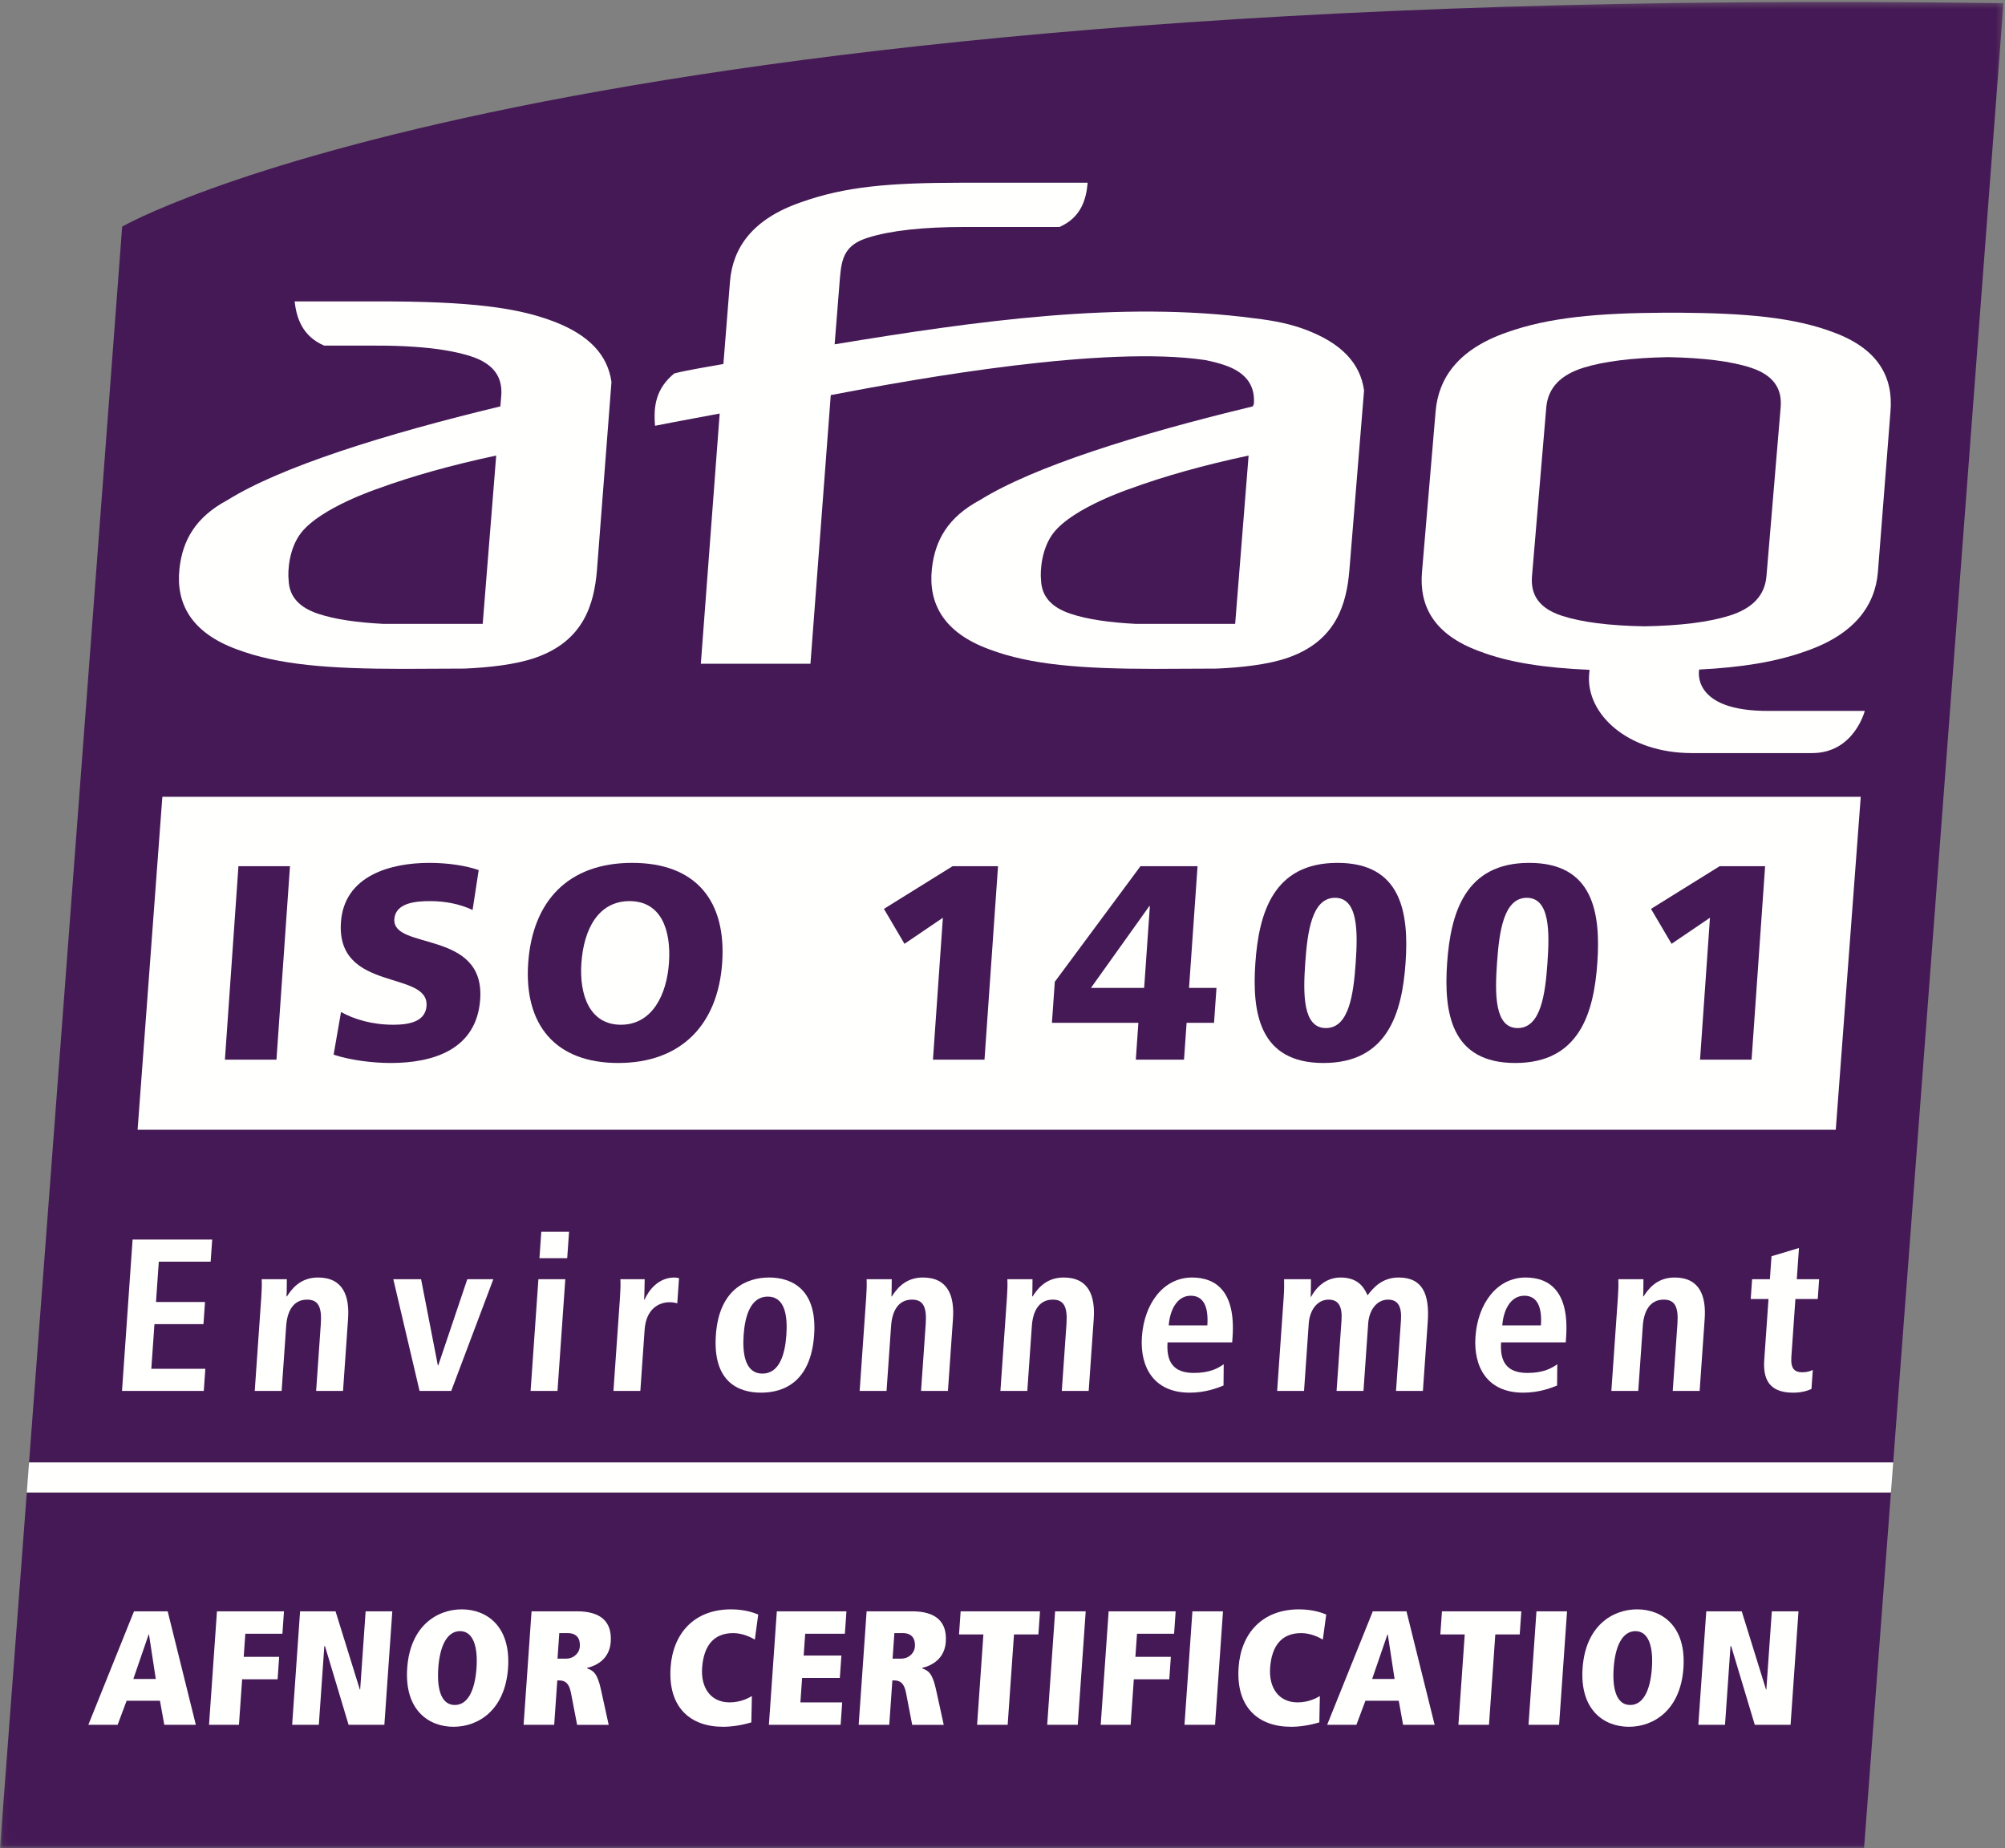 <svg height="306" viewBox="0 0 332 306" width="332" xmlns="http://www.w3.org/2000/svg" xmlns:xlink="http://www.w3.org/1999/xlink"><rect x="0" y="0" width="332" height="306" fill="#808080" stroke="none"/><mask id="a" fill="#fff"><path d="m.06.321h331.684v305.619h-331.684z" fill="#fff" fill-rule="evenodd"/></mask><g fill="none" fill-rule="evenodd"><path d="m331.744.527c-241.607-3.423-311.516 36.992-311.516 36.992l-15.416 204.616h308.675z" fill="#451955" mask="url(#a)"/><path d="m0 306h308.661l4.45-58.896h-308.674z" fill="#451955" mask="url(#a)"/><g fill="#fffffe"><path d="m21.955 205.231h13.182l-.256 3.663h-8.585l-.467 6.679h8.117l-.256 3.662h-8.117l-.517 7.397h8.943l-.256 3.663h-13.541z"/><path d="m43.26 214.854c.081-1.149.12-2.226.07-3.052h4.166c-.029.935.011 1.903-.055 2.837h.109-.036c.724-1.112 2.121-3.123 5.139-3.123 4.202 0 5.242 3.123 4.98 6.858l-.833 11.921h-4.454l.776-11.097c.198-2.835-.438-4.02-2.27-4.02-2.334 0-3.298 1.975-3.464 4.345l-.753 10.772h-4.454z"/><path d="m65.128 211.802h4.598l2.775 14.256h.071l4.804-14.256h4.311l-6.968 18.493h-5.245z"/><path d="m89.631 203.939h4.598l-.307 4.381h-4.597zm-.479 7.863h4.454l-1.293 18.493h-4.454z"/><path d="m102.658 214.854c.08-1.149.119-2.226.07-3.052h4.022c-.042 1.113-.015 2.263-.092 3.376h.072c.64-1.437 2.195-3.662 4.961-3.662.288 0 .498.071.747.106l-.291 4.166c-.388-.108-.777-.179-1.245-.179-1.831 0-3.921 1.113-4.162 4.56l-.708 10.126h-4.454z"/><path d="m126.245 227.422c2.874 0 3.752-3.304 3.967-6.392.216-3.087-.202-6.355-3.076-6.355-2.873 0-3.784 3.268-4 6.355-.216 3.088.236 6.392 3.109 6.392zm1.112-15.906c3.771 0 7.98 1.974 7.453 9.514-.542 7.756-5.015 9.552-8.786 9.552-3.772 0-8.028-1.796-7.485-9.552.527-7.54 5.046-9.514 8.818-9.514z"/><path d="m143.425 214.854c.081-1.149.12-2.226.07-3.052h4.166c-.029.935.011 1.903-.055 2.837h.109-.036c.724-1.112 2.121-3.123 5.139-3.123 4.202 0 5.242 3.123 4.98 6.858l-.833 11.921h-4.454l.776-11.097c.198-2.835-.438-4.02-2.27-4.02-2.334 0-3.298 1.975-3.464 4.345l-.753 10.772h-4.454z"/><path d="m166.733 214.854c.081-1.149.12-2.226.069-3.052h4.167c-.029.935.01 1.903-.054 2.837h.108-.036c.723-1.112 2.121-3.123 5.138-3.123 4.203 0 5.243 3.123 4.981 6.858l-.834 11.921h-4.454l.776-11.097c.198-2.835-.437-4.02-2.269-4.02-2.334 0-3.298 1.975-3.464 4.345l-.754 10.772h-4.453z"/><path d="m199.919 219.45c.229-3.267-.734-4.919-2.746-4.919-2.334 0-3.476 2.478-3.647 4.919zm2.681 9.948c-.962.394-2.956 1.184-5.614 1.184-5.963 0-8.25-4.272-7.902-9.264.387-5.53 3.595-9.802 8.3-9.802 3.988 0 7.237 2.333 6.709 9.874l-.06.861h-10.703c-.221 3.16.903 5.064 4.351 5.064 2.73 0 4.08-.827 4.949-1.437z"/><path d="m212.559 214.819c.093-1.329.092-2.334.067-3.017h4.455c-.033.971.007 1.939-.061 2.909h.072c.783-1.436 2.343-3.195 4.893-3.195 3.125 0 3.995 1.938 4.464 2.943.988-1.292 2.432-2.943 5.163-2.943 4.022 0 5.115 2.872 4.801 7.36l-.799 11.419h-4.453l.816-11.67c.161-2.298-.477-3.447-2.13-3.447-1.975 0-3.148 1.867-3.291 3.914l-.784 11.203h-4.454l.816-11.67c.161-2.298-.476-3.447-2.129-3.447-1.975 0-3.148 1.867-3.291 3.914l-.784 11.203h-4.454z"/><path d="m255.152 219.45c.228-3.267-.735-4.919-2.746-4.919-2.334 0-3.477 2.478-3.648 4.919zm2.681 9.948c-.962.394-2.957 1.184-5.615 1.184-5.963 0-8.25-4.272-7.901-9.264.387-5.53 3.595-9.802 8.3-9.802 3.987 0 7.236 2.333 6.709 9.874l-.061.861h-10.703c-.221 3.16.903 5.064 4.352 5.064 2.729 0 4.08-.827 4.949-1.437z"/><path d="m267.897 214.854c.08-1.149.12-2.226.07-3.052h4.166c-.029.935.01 1.903-.054 2.837h.108-.036c.724-1.112 2.121-3.123 5.139-3.123 4.202 0 5.242 3.123 4.98 6.858l-.834 11.921h-4.454l.776-11.097c.199-2.835-.437-4.02-2.269-4.02-2.334 0-3.298 1.975-3.464 4.345l-.754 10.772h-4.454z"/><path d="m293.335 207.996 4.55-1.364-.361 5.17h3.699l-.228 3.269h-3.7l-.67 9.586c-.138 1.975.54 2.549 1.833 2.549.791 0 1.379-.215 1.715-.394l-.22 3.16c-.706.323-1.696.61-3.025.61-3.304 0-5.066-1.508-4.795-5.386l.708-10.125h-2.945l.229-3.269h2.945z"/><path d="m24.669 270.607h-.053l-2.536 7.377h3.716zm1.817 10.985h-5.52l-1.491 3.985h-4.848l7.563-18.795h5.575l4.664 18.795h-5.224z"/><path d="m35.926 266.782h11.097l-.26 3.716h-6.14l-.268 3.823h5.871l-.26 3.717h-5.871l-.527 7.539h-4.956z"/><path d="m53.811 272.545h-.107l-.911 13.032h-4.418l1.315-18.795h5.871l4.023 12.953h.054l.906-12.953h4.416l-1.314 18.795h-5.925z"/><path d="m75.295 282.292h.028c2.128 0 3.319-2.396 3.579-6.112.256-3.662-.596-6.112-2.724-6.112-2.155 0-3.349 2.45-3.605 6.112-.26 3.716.596 6.112 2.722 6.112zm1.162-15.833c4.093 0 8.157 2.747 7.669 9.721-.487 6.974-4.935 9.721-9.028 9.721-4.094 0-8.158-2.747-7.67-9.721s4.936-9.721 9.029-9.721z"/><path d="m93.797 274.618c1.077 0 2.131-.807 2.216-2.019.09-1.293-.52-2.208-2-2.208h-1.402l-.295 4.227zm.739 5.628c-.36-1.804-1.18-2.019-1.987-2.019h-.27l-.514 7.35h-5.063l1.314-18.795h7.515c3.797 0 5.84 1.589 5.597 5.063-.194 2.773-2.239 3.904-3.91 4.309l-.006.081c1.053.349 1.718.86 2.289 3.472l1.287 5.87h-5.225z"/><path d="m124.41 285.173c-1.623.485-3.256.728-4.684.728-5.467 0-9.144-3.259-8.683-9.856.388-5.547 3.848-9.586 10.016-9.586 2.451 0 4.047.673 4.492.862l-.56 4.146c-.568-.35-1.999-1.076-3.588-1.076-3.231 0-4.887 2.1-5.143 5.763-.226 3.231 1.379 5.708 4.557 5.708 1.805 0 3.175-.728 3.682-1.05z"/><path d="m128.632 266.782h11.528l-.26 3.716h-6.571l-.253 3.609h6.248l-.26 3.715h-6.248l-.282 4.04h6.921l-.26 3.715h-11.877z"/><path d="m149.281 274.618c1.077 0 2.13-.807 2.215-2.019.09-1.293-.519-2.208-2-2.208h-1.401l-.296 4.227zm.738 5.628c-.359-1.804-1.179-2.019-1.987-2.019h-.269l-.514 7.35h-5.064l1.315-18.795h7.514c3.797 0 5.84 1.589 5.597 5.063-.194 2.773-2.238 3.904-3.909 4.309l-.006.081c1.053.349 1.717.86 2.288 3.472l1.287 5.87h-5.225z"/><path d="m162.839 270.607h-4.039l.268-3.825h13.142l-.267 3.825h-4.04l-1.047 14.97h-5.064z"/><path d="m174.715 266.782h5.064l-1.315 18.795h-5.063z"/><path d="m183.577 266.782h11.096l-.259 3.716h-6.141l-.268 3.823h5.871l-.259 3.717h-5.871l-.528 7.539h-4.956z"/><path d="m197.448 266.782h5.063l-1.314 18.795h-5.064z"/><path d="m218.462 285.173c-1.623.485-3.255.728-4.683.728-5.467 0-9.145-3.259-8.683-9.856.388-5.547 3.848-9.586 10.016-9.586 2.451 0 4.047.673 4.491.862l-.56 4.146c-.568-.35-1.998-1.076-3.587-1.076-3.231 0-4.887 2.1-5.143 5.763-.227 3.231 1.379 5.708 4.557 5.708 1.804 0 3.174-.728 3.681-1.05z"/><path d="m229.797 270.607h-.053l-2.536 7.377h3.716zm1.817 10.985h-5.521l-1.49 3.985h-4.848l7.563-18.795h5.575l4.664 18.795h-5.224z"/><path d="m242.54 270.607h-4.04l.268-3.825h13.143l-.268 3.825h-4.04l-1.047 14.97h-5.063z"/><path d="m254.417 266.782h5.063l-1.314 18.795h-5.064z"/><path d="m269.922 282.292h.028c2.128 0 3.319-2.396 3.579-6.112.256-3.662-.596-6.112-2.724-6.112-2.154 0-3.349 2.45-3.605 6.112-.26 3.716.595 6.112 2.722 6.112zm1.162-15.833c4.093 0 8.157 2.747 7.669 9.721-.487 6.974-4.935 9.721-9.028 9.721-4.094 0-8.157-2.747-7.67-9.721s4.936-9.721 9.029-9.721z"/><path d="m286.657 272.545h-.108l-.911 13.032h-4.417l1.315-18.795h5.871l4.022 12.953h.054l.906-12.953h4.417l-1.314 18.795h-5.925z"/><path d="m79.929 103.296h-16.414c-4.51-.229-8.086-.769-10.76-1.652-3.219-1.049-4.857-2.877-4.961-5.564-.181-1.615.083-5.338 2.075-7.874 3.274-4.182 12.762-7.321 12.762-7.321 5.485-2.02 12.239-3.913 19.532-5.459zm11.644-50.114c-5.851-2.2-13.466-3.311-29.212-3.277h-13.577c.319 2.72 1.254 5.743 4.891 7.317h8.451c9.817-.034 14.306 1.268 15.868 1.776 3.584 1.171 5.254 3.283 5.009 6.492l-.149 1.795c-19.293 4.636-36.39 10.025-45.164 15.5-5.315 2.831-7.471 6.668-7.979 11.424-.595 5.659 1.902 10.5 9.441 13.275 6.941 2.634 15.457 3.251 27.589 3.258l10.182-.046c3.941-.169 8.557-.662 11.756-1.808 8.014-2.779 9.697-8.935 10.165-14.44l2.407-31.2c-.621-4.488-3.725-7.823-9.678-10.066z"/><path d="m204.525 103.296h-16.412c-4.515-.229-8.089-.769-10.761-1.652-3.222-1.049-4.865-2.877-4.969-5.564-.175-1.615.093-5.338 2.079-7.874 3.275-4.182 12.768-7.321 12.768-7.321 5.48-2.02 12.236-3.913 19.522-5.459zm11.658-48.714c-2.37-.896-5.054-1.485-8.448-1.875-22.151-2.957-46.134.449-69.531 4.302l.892-11.161c.281-3.22.862-5.329 4.638-6.504 3.782-1.178 9.122-1.764 16.004-1.764h15.7c3.591-1.577 4.434-4.596 4.661-7.328h-20.834c-12.139.014-19.304.624-26.686 3.254-8.027 2.781-11.225 7.54-11.697 13.033l-1.098 13.727c-2.516.468-5.577.927-8.121 1.553-3.08 2.51-3.484 5.493-3.193 8.682l.055-.017c3.46-.699 7.327-1.375 10.645-2.015l-3.122 41.427h18.151l3.363-44.482c14.654-2.805 45.396-8.286 62.026-5.795 1.472.294 2.454.59 3.02.777 3.58 1.174 5.255 3.282 5.016 6.497l-.177.392c-19.295 4.636-36.387 10.025-45.163 15.5-5.314 2.831-7.474 6.668-7.981 11.424-.602 5.659 1.908 10.5 9.447 13.275 6.932 2.634 15.452 3.251 27.589 3.258l10.175-.046c3.944-.169 8.556-.662 11.763-1.808 8.009-2.779 9.693-8.935 10.158-14.44l2.434-29.805c-.619-4.489-3.728-7.821-9.686-10.061z"/><path d="m303.605 55.026c-6.575-2.492-14.578-3.178-25.653-3.255h-2.165c-11.118.057-19.265.758-26.263 3.255-8.079 2.797-11.34 7.586-11.808 13.097l-2.254 26.582c-.478 5.545 1.879 10.327 9.467 13.108 5.021 1.915 10.869 2.763 18.274 3.091-.057.746-.005.071-.072.825-.481 6.444 6.306 12.958 17.02 12.958h19.918c6.937 0 8.711-6.981 8.711-6.981h-15.792c-13.142.106-11.63-6.848-11.63-6.848 6.948-.36 12.613-1.229 17.668-3.045 8.057-2.781 11.47-7.563 11.929-13.108l2.08-26.582c.466-5.511-1.843-10.3-9.43-13.097zm-8.753 12.418-2.351 27.96c-.274 3.227-2.367 5.362-6.18 6.546-3.406 1.052-8.077 1.649-14.017 1.748-5.891-.099-10.46-.696-13.687-1.748-3.608-1.184-5.216-3.319-4.94-6.546l2.365-27.96c.289-3.235 2.368-5.38 6.166-6.563 3.416-1.057 8.084-1.637 13.997-1.748 5.919.111 10.494.691 13.71 1.748 3.607 1.183 5.215 3.328 4.937 6.563z"/><path d="m22.785 187.049h281.193l4.135-55.124h-281.23z"/></g><path d="m39.483 143.415h8.534l-2.24 32.033h-8.534z" fill="#451955"/><path d="m56.47 167.555c2.119 1.193 5.129 2.11 8.662 2.11 2.707 0 5.315-.55 5.495-3.12.417-5.966-14.988-2.202-14.172-13.859.539-7.711 8.211-9.823 14.635-9.823 3.075 0 6.07.459 8.176 1.194l-1.013 6.609c-2.131-1.01-4.577-1.469-7.009-1.469-2.157 0-5.749.184-5.945 2.984-.362 5.185 15.023 1.698 14.215 13.263-.581 8.306-7.712 10.554-14.825 10.554-2.982 0-6.667-.458-9.447-1.376z" fill="#451955"/><path d="m102.806 169.665c5.185 0 7.596-4.956 7.965-10.233.388-5.553-1.349-10.235-6.533-10.235-5.185 0-7.578 4.682-7.966 10.235-.369 5.277 1.35 10.233 6.534 10.233zm1.874-26.802c10.553 0 15.619 6.289 14.901 16.569-.713 10.187-6.757 16.566-17.218 16.566-10.462 0-15.613-6.379-14.901-16.566.719-10.28 6.665-16.569 17.218-16.569z" fill="#451955"/><path d="m156.128 151.951-6.358 4.314-3.404-5.783 11.368-7.067h7.525l-2.24 32.033h-8.534z" fill="#451955"/><path d="m190.403 150.024h-.092l-9.665 13.539h8.81zm-1.903 19.32h-14.315l.475-6.792 14.186-19.137h9.451l-1.409 20.148h4.543l-.404 5.781h-4.543l-.427 6.104h-7.983z" fill="#451955"/><path d="m224.482 159.432c.356-5.094.433-10.785-3.422-10.785-3.853 0-4.572 5.691-4.929 10.785-.356 5.094-.432 10.785 3.421 10.785 3.855 0 4.573-5.691 4.93-10.785zm-16.61 0c.581-8.307 2.994-16.569 13.592-16.569 10.6 0 11.858 8.262 11.277 16.569-.581 8.306-2.993 16.566-13.593 16.566-10.599 0-11.857-8.26-11.276-16.566z" fill="#451955"/><path d="m256.236 159.432c.356-5.094.432-10.785-3.422-10.785s-4.572 5.691-4.929 10.785c-.356 5.094-.432 10.785 3.421 10.785 3.855 0 4.573-5.691 4.93-10.785zm-16.611 0c.582-8.307 2.995-16.569 13.593-16.569 10.6 0 11.858 8.262 11.277 16.569-.581 8.306-2.994 16.566-13.593 16.566s-11.858-8.26-11.277-16.566z" fill="#451955"/><path d="m283.146 151.951-6.358 4.314-3.405-5.783 11.368-7.067h7.526l-2.24 32.033h-8.535z" fill="#451955"/><path d="m4.812 242.135-.374 4.969h308.673l.376-4.969z" fill="#fffffe"/></g></svg>